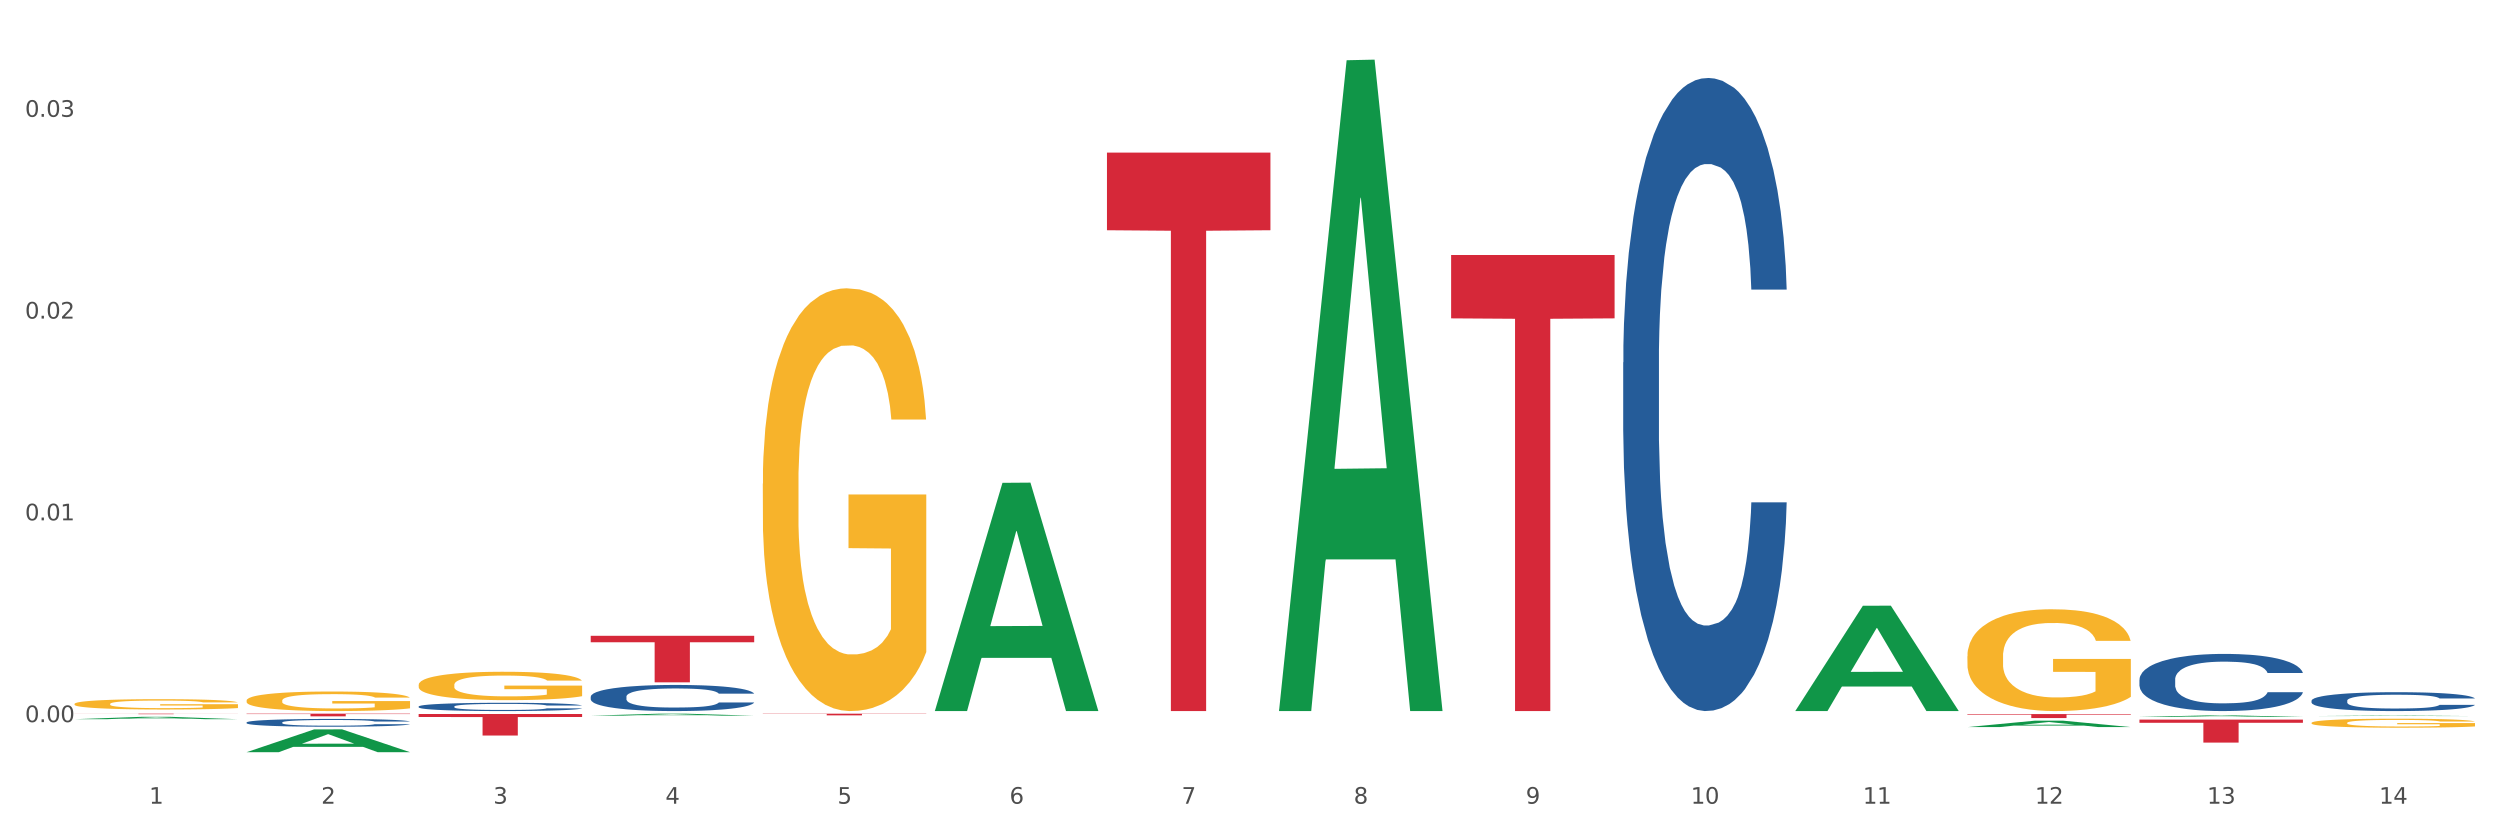 <?xml version="1.0" encoding="utf-8" standalone="no"?>
<!DOCTYPE svg PUBLIC "-//W3C//DTD SVG 1.1//EN"
  "http://www.w3.org/Graphics/SVG/1.1/DTD/svg11.dtd">
<svg xmlns:xlink="http://www.w3.org/1999/xlink" width="1080pt" height="360pt" viewBox="0 0 1080 360" xmlns="http://www.w3.org/2000/svg" version="1.1">
 <rect x="0" y="0" width="1080" height="360" fill="#333333" stroke="none"/>
 <defs>
  <style type="text/css">*{stroke-linejoin: round; stroke-linecap: butt}</style>
 </defs>
 <g id="figure_1">
  <g id="patch_1">
   <path d="M 0 360 
L 1080 360 
L 1080 0 
L 0 0 
z
" style="fill: #ffffff; stroke: #ffffff; stroke-linejoin: miter"/>
  </g>
  <g id="axes_1">
   <g id="matplotlib.axis_1">
    <g id="xtick_1">
     <g id="text_1">
      <!-- 1 -->
      <g style="fill: #4d4d4d" transform="translate(64.432 347.204) scale(0.096 -0.096)">
       <defs>
        <path id="DejaVuSans-31" d="M 794 531 
L 1825 531 
L 1825 4091 
L 703 3866 
L 703 4441 
L 1819 4666 
L 2450 4666 
L 2450 531 
L 3481 531 
L 3481 0 
L 794 0 
L 794 531 
z
" transform="scale(0.016)"/>
       </defs>
       <use xlink:href="#DejaVuSans-31"/>
      </g>
     </g>
    </g>
    <g id="xtick_2">
     <g id="text_2">
      <!-- 2 -->
      <g style="fill: #4d4d4d" transform="translate(138.771 347.204) scale(0.096 -0.096)">
       <defs>
        <path id="DejaVuSans-32" d="M 1228 531 
L 3431 531 
L 3431 0 
L 469 0 
L 469 531 
Q 828 903 1448 1529 
Q 2069 2156 2228 2338 
Q 2531 2678 2651 2914 
Q 2772 3150 2772 3378 
Q 2772 3750 2511 3984 
Q 2250 4219 1831 4219 
Q 1534 4219 1204 4116 
Q 875 4013 500 3803 
L 500 4441 
Q 881 4594 1212 4672 
Q 1544 4750 1819 4750 
Q 2544 4750 2975 4387 
Q 3406 4025 3406 3419 
Q 3406 3131 3298 2873 
Q 3191 2616 2906 2266 
Q 2828 2175 2409 1742 
Q 1991 1309 1228 531 
z
" transform="scale(0.016)"/>
       </defs>
       <use xlink:href="#DejaVuSans-32"/>
      </g>
     </g>
    </g>
    <g id="xtick_3">
     <g id="text_3">
      <!-- 3 -->
      <g style="fill: #4d4d4d" transform="translate(213.109 347.204) scale(0.096 -0.096)">
       <defs>
        <path id="DejaVuSans-33" d="M 2597 2516 
Q 3050 2419 3304 2112 
Q 3559 1806 3559 1356 
Q 3559 666 3084 287 
Q 2609 -91 1734 -91 
Q 1441 -91 1130 -33 
Q 819 25 488 141 
L 488 750 
Q 750 597 1062 519 
Q 1375 441 1716 441 
Q 2309 441 2620 675 
Q 2931 909 2931 1356 
Q 2931 1769 2642 2001 
Q 2353 2234 1838 2234 
L 1294 2234 
L 1294 2753 
L 1863 2753 
Q 2328 2753 2575 2939 
Q 2822 3125 2822 3475 
Q 2822 3834 2567 4026 
Q 2313 4219 1838 4219 
Q 1578 4219 1281 4162 
Q 984 4106 628 3988 
L 628 4550 
Q 988 4650 1302 4700 
Q 1616 4750 1894 4750 
Q 2613 4750 3031 4423 
Q 3450 4097 3450 3541 
Q 3450 3153 3228 2886 
Q 3006 2619 2597 2516 
z
" transform="scale(0.016)"/>
       </defs>
       <use xlink:href="#DejaVuSans-33"/>
      </g>
     </g>
    </g>
    <g id="xtick_4">
     <g id="text_4">
      <!-- 4 -->
      <g style="fill: #4d4d4d" transform="translate(287.448 347.204) scale(0.096 -0.096)">
       <defs>
        <path id="DejaVuSans-34" d="M 2419 4116 
L 825 1625 
L 2419 1625 
L 2419 4116 
z
M 2253 4666 
L 3047 4666 
L 3047 1625 
L 3713 1625 
L 3713 1100 
L 3047 1100 
L 3047 0 
L 2419 0 
L 2419 1100 
L 313 1100 
L 313 1709 
L 2253 4666 
z
" transform="scale(0.016)"/>
       </defs>
       <use xlink:href="#DejaVuSans-34"/>
      </g>
     </g>
    </g>
    <g id="xtick_5">
     <g id="text_5">
      <!-- 5 -->
      <g style="fill: #4d4d4d" transform="translate(361.787 347.204) scale(0.096 -0.096)">
       <defs>
        <path id="DejaVuSans-35" d="M 691 4666 
L 3169 4666 
L 3169 4134 
L 1269 4134 
L 1269 2991 
Q 1406 3038 1543 3061 
Q 1681 3084 1819 3084 
Q 2600 3084 3056 2656 
Q 3513 2228 3513 1497 
Q 3513 744 3044 326 
Q 2575 -91 1722 -91 
Q 1428 -91 1123 -41 
Q 819 9 494 109 
L 494 744 
Q 775 591 1075 516 
Q 1375 441 1709 441 
Q 2250 441 2565 725 
Q 2881 1009 2881 1497 
Q 2881 1984 2565 2268 
Q 2250 2553 1709 2553 
Q 1456 2553 1204 2497 
Q 953 2441 691 2322 
L 691 4666 
z
" transform="scale(0.016)"/>
       </defs>
       <use xlink:href="#DejaVuSans-35"/>
      </g>
     </g>
    </g>
    <g id="xtick_6">
     <g id="text_6">
      <!-- 6 -->
      <g style="fill: #4d4d4d" transform="translate(436.125 347.204) scale(0.096 -0.096)">
       <defs>
        <path id="DejaVuSans-36" d="M 2113 2584 
Q 1688 2584 1439 2293 
Q 1191 2003 1191 1497 
Q 1191 994 1439 701 
Q 1688 409 2113 409 
Q 2538 409 2786 701 
Q 3034 994 3034 1497 
Q 3034 2003 2786 2293 
Q 2538 2584 2113 2584 
z
M 3366 4563 
L 3366 3988 
Q 3128 4100 2886 4159 
Q 2644 4219 2406 4219 
Q 1781 4219 1451 3797 
Q 1122 3375 1075 2522 
Q 1259 2794 1537 2939 
Q 1816 3084 2150 3084 
Q 2853 3084 3261 2657 
Q 3669 2231 3669 1497 
Q 3669 778 3244 343 
Q 2819 -91 2113 -91 
Q 1303 -91 875 529 
Q 447 1150 447 2328 
Q 447 3434 972 4092 
Q 1497 4750 2381 4750 
Q 2619 4750 2861 4703 
Q 3103 4656 3366 4563 
z
" transform="scale(0.016)"/>
       </defs>
       <use xlink:href="#DejaVuSans-36"/>
      </g>
     </g>
    </g>
    <g id="xtick_7">
     <g id="text_7">
      <!-- 7 -->
      <g style="fill: #4d4d4d" transform="translate(510.464 347.204) scale(0.096 -0.096)">
       <defs>
        <path id="DejaVuSans-37" d="M 525 4666 
L 3525 4666 
L 3525 4397 
L 1831 0 
L 1172 0 
L 2766 4134 
L 525 4134 
L 525 4666 
z
" transform="scale(0.016)"/>
       </defs>
       <use xlink:href="#DejaVuSans-37"/>
      </g>
     </g>
    </g>
    <g id="xtick_8">
     <g id="text_8">
      <!-- 8 -->
      <g style="fill: #4d4d4d" transform="translate(584.803 347.204) scale(0.096 -0.096)">
       <defs>
        <path id="DejaVuSans-38" d="M 2034 2216 
Q 1584 2216 1326 1975 
Q 1069 1734 1069 1313 
Q 1069 891 1326 650 
Q 1584 409 2034 409 
Q 2484 409 2743 651 
Q 3003 894 3003 1313 
Q 3003 1734 2745 1975 
Q 2488 2216 2034 2216 
z
M 1403 2484 
Q 997 2584 770 2862 
Q 544 3141 544 3541 
Q 544 4100 942 4425 
Q 1341 4750 2034 4750 
Q 2731 4750 3128 4425 
Q 3525 4100 3525 3541 
Q 3525 3141 3298 2862 
Q 3072 2584 2669 2484 
Q 3125 2378 3379 2068 
Q 3634 1759 3634 1313 
Q 3634 634 3220 271 
Q 2806 -91 2034 -91 
Q 1263 -91 848 271 
Q 434 634 434 1313 
Q 434 1759 690 2068 
Q 947 2378 1403 2484 
z
M 1172 3481 
Q 1172 3119 1398 2916 
Q 1625 2713 2034 2713 
Q 2441 2713 2670 2916 
Q 2900 3119 2900 3481 
Q 2900 3844 2670 4047 
Q 2441 4250 2034 4250 
Q 1625 4250 1398 4047 
Q 1172 3844 1172 3481 
z
" transform="scale(0.016)"/>
       </defs>
       <use xlink:href="#DejaVuSans-38"/>
      </g>
     </g>
    </g>
    <g id="xtick_9">
     <g id="text_9">
      <!-- 9 -->
      <g style="fill: #4d4d4d" transform="translate(659.142 347.204) scale(0.096 -0.096)">
       <defs>
        <path id="DejaVuSans-39" d="M 703 97 
L 703 672 
Q 941 559 1184 500 
Q 1428 441 1663 441 
Q 2288 441 2617 861 
Q 2947 1281 2994 2138 
Q 2813 1869 2534 1725 
Q 2256 1581 1919 1581 
Q 1219 1581 811 2004 
Q 403 2428 403 3163 
Q 403 3881 828 4315 
Q 1253 4750 1959 4750 
Q 2769 4750 3195 4129 
Q 3622 3509 3622 2328 
Q 3622 1225 3098 567 
Q 2575 -91 1691 -91 
Q 1453 -91 1209 -44 
Q 966 3 703 97 
z
M 1959 2075 
Q 2384 2075 2632 2365 
Q 2881 2656 2881 3163 
Q 2881 3666 2632 3958 
Q 2384 4250 1959 4250 
Q 1534 4250 1286 3958 
Q 1038 3666 1038 3163 
Q 1038 2656 1286 2365 
Q 1534 2075 1959 2075 
z
" transform="scale(0.016)"/>
       </defs>
       <use xlink:href="#DejaVuSans-39"/>
      </g>
     </g>
    </g>
    <g id="xtick_10">
     <g id="text_10">
      <!-- 10 -->
      <g style="fill: #4d4d4d" transform="translate(730.426 347.204) scale(0.096 -0.096)">
       <defs>
        <path id="DejaVuSans-30" d="M 2034 4250 
Q 1547 4250 1301 3770 
Q 1056 3291 1056 2328 
Q 1056 1369 1301 889 
Q 1547 409 2034 409 
Q 2525 409 2770 889 
Q 3016 1369 3016 2328 
Q 3016 3291 2770 3770 
Q 2525 4250 2034 4250 
z
M 2034 4750 
Q 2819 4750 3233 4129 
Q 3647 3509 3647 2328 
Q 3647 1150 3233 529 
Q 2819 -91 2034 -91 
Q 1250 -91 836 529 
Q 422 1150 422 2328 
Q 422 3509 836 4129 
Q 1250 4750 2034 4750 
z
" transform="scale(0.016)"/>
       </defs>
       <use xlink:href="#DejaVuSans-31"/>
       <use xlink:href="#DejaVuSans-30" transform="translate(63.623 0)"/>
      </g>
     </g>
    </g>
    <g id="xtick_11">
     <g id="text_11">
      <!-- 11 -->
      <g style="fill: #4d4d4d" transform="translate(804.765 347.204) scale(0.096 -0.096)">
       <use xlink:href="#DejaVuSans-31"/>
       <use xlink:href="#DejaVuSans-31" transform="translate(63.623 0)"/>
      </g>
     </g>
    </g>
    <g id="xtick_12">
     <g id="text_12">
      <!-- 12 -->
      <g style="fill: #4d4d4d" transform="translate(879.104 347.204) scale(0.096 -0.096)">
       <use xlink:href="#DejaVuSans-31"/>
       <use xlink:href="#DejaVuSans-32" transform="translate(63.623 0)"/>
      </g>
     </g>
    </g>
    <g id="xtick_13">
     <g id="text_13">
      <!-- 13 -->
      <g style="fill: #4d4d4d" transform="translate(953.442 347.204) scale(0.096 -0.096)">
       <use xlink:href="#DejaVuSans-31"/>
       <use xlink:href="#DejaVuSans-33" transform="translate(63.623 0)"/>
      </g>
     </g>
    </g>
    <g id="xtick_14">
     <g id="text_14">
      <!-- 14 -->
      <g style="fill: #4d4d4d" transform="translate(1027.781 347.204) scale(0.096 -0.096)">
       <use xlink:href="#DejaVuSans-31"/>
       <use xlink:href="#DejaVuSans-34" transform="translate(63.623 0)"/>
      </g>
     </g>
    </g>
    <g id="xtick_15"/>
    <g id="xtick_16"/>
    <g id="xtick_17"/>
    <g id="xtick_18"/>
    <g id="xtick_19"/>
    <g id="xtick_20"/>
    <g id="xtick_21"/>
    <g id="xtick_22"/>
    <g id="xtick_23"/>
    <g id="xtick_24"/>
    <g id="xtick_25"/>
    <g id="xtick_26"/>
    <g id="xtick_27"/>
   </g>
   <g id="matplotlib.axis_2">
    <g id="ytick_1">
     <g id="text_15">
      <!-- 0.00 -->
      <g style="fill: #4d4d4d" transform="translate(10.8 311.959) scale(0.096 -0.096)">
       <defs>
        <path id="DejaVuSans-2e" d="M 684 794 
L 1344 794 
L 1344 0 
L 684 0 
L 684 794 
z
" transform="scale(0.016)"/>
       </defs>
       <use xlink:href="#DejaVuSans-30"/>
       <use xlink:href="#DejaVuSans-2e" transform="translate(63.623 0)"/>
       <use xlink:href="#DejaVuSans-30" transform="translate(95.41 0)"/>
       <use xlink:href="#DejaVuSans-30" transform="translate(159.033 0)"/>
      </g>
     </g>
    </g>
    <g id="ytick_2">
     <g id="text_16">
      <!-- 0.01 -->
      <g style="fill: #4d4d4d" transform="translate(10.8 224.793) scale(0.096 -0.096)">
       <use xlink:href="#DejaVuSans-30"/>
       <use xlink:href="#DejaVuSans-2e" transform="translate(63.623 0)"/>
       <use xlink:href="#DejaVuSans-30" transform="translate(95.41 0)"/>
       <use xlink:href="#DejaVuSans-31" transform="translate(159.033 0)"/>
      </g>
     </g>
    </g>
    <g id="ytick_3">
     <g id="text_17">
      <!-- 0.02 -->
      <g style="fill: #4d4d4d" transform="translate(10.8 137.627) scale(0.096 -0.096)">
       <use xlink:href="#DejaVuSans-30"/>
       <use xlink:href="#DejaVuSans-2e" transform="translate(63.623 0)"/>
       <use xlink:href="#DejaVuSans-30" transform="translate(95.41 0)"/>
       <use xlink:href="#DejaVuSans-32" transform="translate(159.033 0)"/>
      </g>
     </g>
    </g>
    <g id="ytick_4">
     <g id="text_18">
      <!-- 0.03 -->
      <g style="fill: #4d4d4d" transform="translate(10.8 50.461) scale(0.096 -0.096)">
       <use xlink:href="#DejaVuSans-30"/>
       <use xlink:href="#DejaVuSans-2e" transform="translate(63.623 0)"/>
       <use xlink:href="#DejaVuSans-30" transform="translate(95.41 0)"/>
       <use xlink:href="#DejaVuSans-33" transform="translate(159.033 0)"/>
      </g>
     </g>
    </g>
    <g id="ytick_5"/>
    <g id="ytick_6"/>
    <g id="ytick_7"/>
   </g>
   <g id="PolyCollection_1">
    <path d="M 32.175 310.696 
L 32.248 310.695 
L 61.37 309.657 
L 73.456 309.656 
L 102.797 310.698 
L 88.818 310.698 
L 82.484 310.455 
L 52.415 310.455 
L 52.197 310.459 
L 46.081 310.698 
L 32.175 310.698 
L 32.175 310.696 
L 56.201 310.31 
L 78.698 310.309 
L 67.559 309.878 
L 67.413 309.876 
L 67.267 309.879 
L 56.128 310.309 
L 56.201 310.31 
L 32.175 310.696 
z
" clip-path="url(#p69c7f5349b)" style="fill: #109648"/>
    <path d="M 106.514 324.931 
L 106.587 324.922 
L 135.709 315.093 
L 147.795 315.083 
L 177.135 324.95 
L 163.157 324.95 
L 156.823 322.652 
L 126.754 322.652 
L 126.535 322.689 
L 120.42 324.95 
L 106.514 324.95 
L 106.514 324.931 
L 130.54 321.281 
L 153.037 321.272 
L 141.897 317.186 
L 141.752 317.168 
L 141.606 317.196 
L 130.467 321.272 
L 130.54 321.281 
L 106.514 324.931 
z
" clip-path="url(#p69c7f5349b)" style="fill: #109648"/>
    <path d="M 403.869 306.996 
L 403.941 306.904 
L 433.064 208.583 
L 445.15 208.491 
L 474.49 307.182 
L 460.512 307.182 
L 454.177 284.2 
L 424.109 284.2 
L 423.89 284.571 
L 417.774 307.182 
L 403.869 307.182 
L 403.869 306.996 
L 427.895 270.485 
L 450.392 270.393 
L 439.252 229.526 
L 439.107 229.341 
L 438.961 229.619 
L 427.822 270.393 
L 427.895 270.485 
L 403.869 306.996 
z
" clip-path="url(#p69c7f5349b)" style="fill: #109648"/>
    <path d="M 255.191 309.167 
L 255.264 309.166 
L 284.386 308.313 
L 296.472 308.312 
L 325.813 309.168 
L 311.834 309.168 
L 305.5 308.969 
L 275.431 308.969 
L 275.213 308.972 
L 269.097 309.168 
L 255.191 309.168 
L 255.191 309.167 
L 279.217 308.85 
L 301.714 308.849 
L 290.575 308.494 
L 290.429 308.493 
L 290.284 308.495 
L 279.144 308.849 
L 279.217 308.85 
L 255.191 309.167 
z
" clip-path="url(#p69c7f5349b)" style="fill: #109648"/>
    <path d="M 924.24 309.734 
L 924.312 309.733 
L 953.435 309.048 
L 965.52 309.047 
L 994.861 309.735 
L 980.883 309.735 
L 974.548 309.575 
L 944.48 309.575 
L 944.261 309.577 
L 938.145 309.735 
L 924.24 309.735 
L 924.24 309.734 
L 948.265 309.479 
L 970.763 309.479 
L 959.623 309.194 
L 959.478 309.193 
L 959.332 309.195 
L 948.193 309.479 
L 948.265 309.479 
L 924.24 309.734 
z
" clip-path="url(#p69c7f5349b)" style="fill: #109648"/>
    <path d="M 998.578 309.35 
L 998.651 309.35 
L 1027.773 309.123 
L 1039.859 309.123 
L 1069.2 309.351 
L 1055.221 309.351 
L 1048.887 309.297 
L 1018.818 309.297 
L 1018.6 309.298 
L 1012.484 309.351 
L 998.578 309.351 
L 998.578 309.35 
L 1022.604 309.266 
L 1045.101 309.266 
L 1033.962 309.171 
L 1033.816 309.171 
L 1033.671 309.171 
L 1022.531 309.266 
L 1022.604 309.266 
L 998.578 309.35 
z
" clip-path="url(#p69c7f5349b)" style="fill: #109648"/>
    <path d="M 849.901 314.101 
L 849.974 314.098 
L 879.096 311.327 
L 891.182 311.324 
L 920.523 314.106 
L 906.544 314.106 
L 900.21 313.458 
L 870.141 313.458 
L 869.922 313.469 
L 863.807 314.106 
L 849.901 314.106 
L 849.901 314.101 
L 873.927 313.072 
L 896.424 313.069 
L 885.284 311.917 
L 885.139 311.912 
L 884.993 311.92 
L 873.854 313.069 
L 873.927 313.072 
L 849.901 314.101 
z
" clip-path="url(#p69c7f5349b)" style="fill: #109648"/>
    <path d="M 32.175 308.312 
L 102.797 308.312 
L 102.797 308.342 
L 75.017 308.342 
L 75.017 308.525 
L 59.788 308.525 
L 59.788 308.342 
L 32.175 308.342 
L 32.175 308.312 
L 32.175 308.312 
z
" clip-path="url(#p69c7f5349b)" style="fill: #d62839"/>
    <path d="M 106.514 308.312 
L 177.135 308.312 
L 177.135 308.47 
L 149.355 308.471 
L 149.355 309.449 
L 134.126 309.449 
L 134.126 308.471 
L 106.514 308.47 
L 106.514 308.313 
L 106.514 308.312 
z
" clip-path="url(#p69c7f5349b)" style="fill: #d62839"/>
    <path d="M 924.24 310.865 
L 994.861 310.865 
L 994.861 312.245 
L 967.081 312.254 
L 967.081 320.794 
L 951.852 320.794 
L 951.852 312.254 
L 924.24 312.245 
L 924.24 310.875 
L 924.24 310.865 
z
" clip-path="url(#p69c7f5349b)" style="fill: #d62839"/>
    <path d="M 849.901 308.489 
L 920.523 308.489 
L 920.523 308.726 
L 892.742 308.728 
L 892.742 310.194 
L 877.514 310.194 
L 877.514 308.728 
L 849.901 308.726 
L 849.901 308.491 
L 849.901 308.489 
z
" clip-path="url(#p69c7f5349b)" style="fill: #d62839"/>
    <path d="M 626.885 110.149 
L 697.506 110.149 
L 697.506 137.53 
L 669.726 137.715 
L 669.726 307.182 
L 654.497 307.182 
L 654.497 137.715 
L 626.885 137.53 
L 626.885 110.334 
L 626.885 110.149 
z
" clip-path="url(#p69c7f5349b)" style="fill: #d62839"/>
    <path d="M 255.191 274.653 
L 325.813 274.653 
L 325.813 277.448 
L 298.033 277.467 
L 298.033 294.765 
L 282.804 294.765 
L 282.804 277.467 
L 255.191 277.448 
L 255.191 274.672 
L 255.191 274.653 
z
" clip-path="url(#p69c7f5349b)" style="fill: #d62839"/>
    <path d="M 329.53 308.312 
L 400.152 308.312 
L 400.152 308.412 
L 372.371 308.413 
L 372.371 309.033 
L 357.143 309.033 
L 357.143 308.413 
L 329.53 308.412 
L 329.53 308.313 
L 329.53 308.312 
z
" clip-path="url(#p69c7f5349b)" style="fill: #d62839"/>
    <path d="M 478.207 65.933 
L 548.829 65.933 
L 548.829 99.459 
L 521.049 99.685 
L 521.049 307.182 
L 505.82 307.182 
L 505.82 99.685 
L 478.207 99.459 
L 478.207 66.16 
L 478.207 65.933 
z
" clip-path="url(#p69c7f5349b)" style="fill: #d62839"/>
    <path d="M 180.852 308.461 
L 251.474 308.461 
L 251.474 309.754 
L 223.694 309.762 
L 223.694 317.765 
L 208.465 317.765 
L 208.465 309.762 
L 180.852 309.754 
L 180.852 308.469 
L 180.852 308.461 
z
" clip-path="url(#p69c7f5349b)" style="fill: #d62839"/>
    <path d="M 775.562 307.096 
L 775.635 307.053 
L 804.757 261.688 
L 816.843 261.646 
L 846.184 307.182 
L 832.205 307.182 
L 825.871 296.578 
L 795.802 296.578 
L 795.584 296.749 
L 789.468 307.182 
L 775.562 307.182 
L 775.562 307.096 
L 799.588 290.25 
L 822.085 290.207 
L 810.946 271.351 
L 810.8 271.266 
L 810.655 271.394 
L 799.515 290.207 
L 799.588 290.25 
L 775.562 307.096 
z
" clip-path="url(#p69c7f5349b)" style="fill: #109648"/>
    <path d="M 552.546 306.653 
L 552.619 306.389 
L 581.741 26.024 
L 593.827 25.759 
L 623.168 307.182 
L 609.189 307.182 
L 602.855 241.649 
L 572.786 241.649 
L 572.568 242.706 
L 566.452 307.182 
L 552.546 307.182 
L 552.546 306.653 
L 576.572 202.54 
L 599.069 202.276 
L 587.93 85.743 
L 587.784 85.215 
L 587.638 86.008 
L 576.499 202.276 
L 576.572 202.54 
L 552.546 306.653 
z
" clip-path="url(#p69c7f5349b)" style="fill: #109648"/>
    <path d="M 106.514 302.638 
L 106.597 302.63 
L 106.597 302.352 
L 106.764 302.113 
L 107.598 301.535 
L 108.848 301.056 
L 109.765 300.802 
L 110.683 300.593 
L 111.767 300.385 
L 113.101 300.169 
L 115.519 299.853 
L 117.019 299.691 
L 118.854 299.521 
L 122.189 299.274 
L 124.607 299.135 
L 127.108 299.02 
L 131.194 298.881 
L 133.862 298.819 
L 136.697 298.773 
L 140.115 298.742 
L 142.7 298.734 
L 148.37 298.757 
L 153.206 298.827 
L 155.54 298.881 
L 158.542 298.973 
L 160.126 299.035 
L 162.711 299.159 
L 165.379 299.321 
L 167.213 299.459 
L 169.965 299.722 
L 172.049 299.984 
L 173.967 300.308 
L 174.968 300.532 
L 175.718 300.74 
L 176.385 300.979 
L 177.052 301.357 
L 162.044 301.357 
L 161.46 301.087 
L 160.543 300.833 
L 159.209 300.586 
L 158.042 300.431 
L 156.041 300.239 
L 154.206 300.115 
L 152.289 300.023 
L 149.954 299.945 
L 148.12 299.907 
L 145.535 299.876 
L 140.449 299.884 
L 137.03 299.945 
L 134.696 300.023 
L 133.195 300.092 
L 131.861 300.169 
L 130.36 300.277 
L 128.609 300.439 
L 127.358 300.586 
L 126.108 300.771 
L 125.107 300.956 
L 124.19 301.172 
L 123.44 301.403 
L 122.856 301.643 
L 122.356 301.936 
L 121.939 302.422 
L 121.939 303.479 
L 122.106 303.718 
L 122.522 304.034 
L 123.023 304.273 
L 123.856 304.559 
L 124.607 304.752 
L 126.024 305.029 
L 127.609 305.261 
L 128.859 305.407 
L 130.11 305.531 
L 132.278 305.7 
L 134.696 305.839 
L 136.78 305.924 
L 139.615 306.001 
L 141.533 306.032 
L 143.2 306.048 
L 147.286 306.048 
L 150.204 306.024 
L 153.456 305.97 
L 155.957 305.901 
L 158.042 305.816 
L 160.376 305.677 
L 161.877 305.546 
L 161.877 303.934 
L 143.534 303.926 
L 143.534 302.854 
L 177.135 302.854 
L 177.135 306.001 
L 175.718 306.163 
L 174.134 306.31 
L 172.466 306.441 
L 169.965 306.603 
L 166.963 306.757 
L 164.295 306.865 
L 161.46 306.958 
L 158.125 307.043 
L 153.789 307.12 
L 151.121 307.151 
L 147.786 307.174 
L 143.867 307.182 
L 140.449 307.166 
L 137.114 307.128 
L 133.612 307.058 
L 130.193 306.958 
L 127.609 306.858 
L 125.024 306.734 
L 122.272 306.572 
L 120.104 306.418 
L 118.437 306.279 
L 116.603 306.102 
L 114.601 305.87 
L 113.101 305.662 
L 111.767 305.446 
L 110.349 305.168 
L 109.349 304.929 
L 108.348 304.628 
L 107.764 304.404 
L 107.097 304.057 
L 106.597 303.571 
L 106.514 302.638 
z
" clip-path="url(#p69c7f5349b)" style="fill: #f7b32b"/>
    <path d="M 32.175 304.106 
L 32.258 304.102 
L 32.258 303.955 
L 32.425 303.829 
L 33.259 303.523 
L 34.51 303.27 
L 35.427 303.136 
L 36.344 303.026 
L 37.428 302.916 
L 38.762 302.801 
L 41.18 302.634 
L 42.681 302.549 
L 44.515 302.459 
L 47.85 302.328 
L 50.268 302.255 
L 52.77 302.194 
L 56.855 302.121 
L 59.523 302.088 
L 62.358 302.063 
L 65.777 302.047 
L 68.361 302.043 
L 74.031 302.055 
L 78.867 302.092 
L 81.202 302.121 
L 84.203 302.169 
L 85.788 302.202 
L 88.372 302.267 
L 91.04 302.353 
L 92.875 302.426 
L 95.626 302.565 
L 97.711 302.704 
L 99.628 302.875 
L 100.629 302.993 
L 101.379 303.103 
L 102.046 303.23 
L 102.713 303.429 
L 87.705 303.429 
L 87.122 303.287 
L 86.204 303.152 
L 84.87 303.022 
L 83.703 302.94 
L 81.702 302.838 
L 79.868 302.773 
L 77.95 302.724 
L 75.615 302.683 
L 73.781 302.663 
L 71.196 302.646 
L 66.11 302.651 
L 62.692 302.683 
L 60.357 302.724 
L 58.856 302.761 
L 57.522 302.801 
L 56.021 302.859 
L 54.27 302.944 
L 53.02 303.022 
L 51.769 303.119 
L 50.768 303.217 
L 49.851 303.332 
L 49.101 303.454 
L 48.517 303.58 
L 48.017 303.735 
L 47.6 303.992 
L 47.6 304.551 
L 47.767 304.677 
L 48.184 304.844 
L 48.684 304.971 
L 49.518 305.122 
L 50.268 305.223 
L 51.686 305.37 
L 53.27 305.493 
L 54.52 305.57 
L 55.771 305.635 
L 57.939 305.725 
L 60.357 305.798 
L 62.441 305.843 
L 65.276 305.884 
L 67.194 305.9 
L 68.862 305.908 
L 72.947 305.908 
L 75.865 305.896 
L 79.117 305.868 
L 81.619 305.831 
L 83.703 305.786 
L 86.038 305.713 
L 87.538 305.643 
L 87.538 304.791 
L 69.195 304.787 
L 69.195 304.22 
L 102.797 304.22 
L 102.797 305.884 
L 101.379 305.97 
L 99.795 306.047 
L 98.128 306.116 
L 95.626 306.202 
L 92.625 306.284 
L 89.956 306.341 
L 87.122 306.39 
L 83.786 306.434 
L 79.451 306.475 
L 76.783 306.492 
L 73.447 306.504 
L 69.529 306.508 
L 66.11 306.5 
L 62.775 306.479 
L 59.273 306.443 
L 55.855 306.39 
L 53.27 306.337 
L 50.685 306.271 
L 47.934 306.186 
L 45.766 306.104 
L 44.098 306.031 
L 42.264 305.937 
L 40.263 305.815 
L 38.762 305.705 
L 37.428 305.59 
L 36.01 305.444 
L 35.01 305.317 
L 34.009 305.158 
L 33.426 305.04 
L 32.759 304.856 
L 32.258 304.6 
L 32.175 304.106 
z
" clip-path="url(#p69c7f5349b)" style="fill: #f7b32b"/>
    <path d="M 180.852 295.87 
L 180.936 295.859 
L 180.936 295.455 
L 181.103 295.108 
L 181.936 294.268 
L 183.187 293.573 
L 184.104 293.203 
L 185.021 292.9 
L 186.105 292.598 
L 187.439 292.284 
L 189.857 291.825 
L 191.358 291.589 
L 193.192 291.343 
L 196.528 290.984 
L 198.946 290.782 
L 201.447 290.614 
L 205.533 290.412 
L 208.201 290.323 
L 211.036 290.256 
L 214.454 290.211 
L 217.039 290.2 
L 222.709 290.233 
L 227.545 290.334 
L 229.879 290.412 
L 232.881 290.547 
L 234.465 290.637 
L 237.05 290.816 
L 239.718 291.051 
L 241.552 291.253 
L 244.304 291.634 
L 246.388 292.015 
L 248.306 292.486 
L 249.306 292.811 
L 250.057 293.113 
L 250.724 293.461 
L 251.391 294.01 
L 236.383 294.01 
L 235.799 293.618 
L 234.882 293.248 
L 233.548 292.889 
L 232.38 292.665 
L 230.379 292.385 
L 228.545 292.206 
L 226.627 292.071 
L 224.293 291.959 
L 222.458 291.903 
L 219.874 291.858 
L 214.788 291.869 
L 211.369 291.959 
L 209.034 292.071 
L 207.534 292.172 
L 206.2 292.284 
L 204.699 292.441 
L 202.948 292.676 
L 201.697 292.889 
L 200.446 293.158 
L 199.446 293.427 
L 198.529 293.741 
L 197.778 294.077 
L 197.195 294.424 
L 196.694 294.85 
L 196.277 295.556 
L 196.277 297.092 
L 196.444 297.439 
L 196.861 297.899 
L 197.361 298.246 
L 198.195 298.661 
L 198.946 298.941 
L 200.363 299.344 
L 201.947 299.68 
L 203.198 299.893 
L 204.449 300.073 
L 206.616 300.319 
L 209.034 300.521 
L 211.119 300.644 
L 213.954 300.756 
L 215.871 300.801 
L 217.539 300.824 
L 221.625 300.824 
L 224.543 300.79 
L 227.795 300.711 
L 230.296 300.611 
L 232.38 300.487 
L 234.715 300.286 
L 236.216 300.095 
L 236.216 297.753 
L 217.873 297.742 
L 217.873 296.184 
L 251.474 296.184 
L 251.474 300.756 
L 250.057 300.992 
L 248.473 301.205 
L 246.805 301.395 
L 244.304 301.63 
L 241.302 301.855 
L 238.634 302.011 
L 235.799 302.146 
L 232.464 302.269 
L 228.128 302.381 
L 225.46 302.426 
L 222.125 302.46 
L 218.206 302.471 
L 214.788 302.448 
L 211.452 302.392 
L 207.951 302.292 
L 204.532 302.146 
L 201.947 302 
L 199.362 301.821 
L 196.611 301.586 
L 194.443 301.361 
L 192.776 301.16 
L 190.941 300.902 
L 188.94 300.566 
L 187.439 300.263 
L 186.105 299.949 
L 184.688 299.546 
L 183.687 299.199 
L 182.687 298.761 
L 182.103 298.436 
L 181.436 297.932 
L 180.936 297.226 
L 180.852 295.87 
z
" clip-path="url(#p69c7f5349b)" style="fill: #f7b32b"/>
    <path d="M 998.578 312.28 
L 998.662 312.276 
L 998.662 312.148 
L 998.828 312.038 
L 999.662 311.771 
L 1000.913 311.551 
L 1001.83 311.434 
L 1002.747 311.338 
L 1003.831 311.242 
L 1005.165 311.142 
L 1007.583 310.996 
L 1009.084 310.922 
L 1010.918 310.843 
L 1014.253 310.73 
L 1016.671 310.666 
L 1019.173 310.612 
L 1023.258 310.548 
L 1025.926 310.52 
L 1028.761 310.498 
L 1032.18 310.484 
L 1034.765 310.481 
L 1040.434 310.491 
L 1045.27 310.523 
L 1047.605 310.548 
L 1050.607 310.591 
L 1052.191 310.619 
L 1054.775 310.676 
L 1057.444 310.751 
L 1059.278 310.815 
L 1062.029 310.936 
L 1064.114 311.057 
L 1066.032 311.206 
L 1067.032 311.309 
L 1067.783 311.405 
L 1068.45 311.515 
L 1069.117 311.689 
L 1054.108 311.689 
L 1053.525 311.565 
L 1052.608 311.448 
L 1051.274 311.334 
L 1050.106 311.263 
L 1048.105 311.174 
L 1046.271 311.117 
L 1044.353 311.074 
L 1042.019 311.039 
L 1040.184 311.021 
L 1037.599 311.007 
L 1032.513 311.01 
L 1029.095 311.039 
L 1026.76 311.074 
L 1025.259 311.106 
L 1023.925 311.142 
L 1022.425 311.192 
L 1020.674 311.266 
L 1019.423 311.334 
L 1018.172 311.419 
L 1017.172 311.505 
L 1016.255 311.604 
L 1015.504 311.711 
L 1014.92 311.821 
L 1014.42 311.956 
L 1014.003 312.18 
L 1014.003 312.667 
L 1014.17 312.777 
L 1014.587 312.923 
L 1015.087 313.033 
L 1015.921 313.165 
L 1016.671 313.254 
L 1018.089 313.382 
L 1019.673 313.488 
L 1020.924 313.556 
L 1022.174 313.613 
L 1024.342 313.691 
L 1026.76 313.755 
L 1028.845 313.794 
L 1031.68 313.83 
L 1033.597 313.844 
L 1035.265 313.851 
L 1039.35 313.851 
L 1042.269 313.84 
L 1045.52 313.815 
L 1048.022 313.783 
L 1050.106 313.744 
L 1052.441 313.68 
L 1053.942 313.62 
L 1053.942 312.877 
L 1035.598 312.873 
L 1035.598 312.379 
L 1069.2 312.379 
L 1069.2 313.83 
L 1067.783 313.904 
L 1066.198 313.972 
L 1064.531 314.032 
L 1062.029 314.107 
L 1059.028 314.178 
L 1056.36 314.228 
L 1053.525 314.271 
L 1050.19 314.31 
L 1045.854 314.345 
L 1043.186 314.359 
L 1039.851 314.37 
L 1035.932 314.374 
L 1032.513 314.367 
L 1029.178 314.349 
L 1025.676 314.317 
L 1022.258 314.271 
L 1019.673 314.224 
L 1017.088 314.167 
L 1014.337 314.093 
L 1012.169 314.022 
L 1010.501 313.958 
L 1008.667 313.876 
L 1006.666 313.769 
L 1005.165 313.673 
L 1003.831 313.574 
L 1002.414 313.446 
L 1001.413 313.336 
L 1000.413 313.197 
L 999.829 313.094 
L 999.162 312.934 
L 998.662 312.71 
L 998.578 312.28 
z
" clip-path="url(#p69c7f5349b)" style="fill: #f7b32b"/>
    <path d="M 849.901 283.523 
L 849.984 283.483 
L 849.984 282.037 
L 850.151 280.792 
L 850.985 277.779 
L 852.235 275.289 
L 853.153 273.964 
L 854.07 272.879 
L 855.154 271.795 
L 856.488 270.67 
L 858.906 269.023 
L 860.407 268.179 
L 862.241 267.296 
L 865.576 266.01 
L 867.994 265.287 
L 870.495 264.685 
L 874.581 263.962 
L 877.249 263.641 
L 880.084 263.4 
L 883.502 263.239 
L 886.087 263.199 
L 891.757 263.319 
L 896.593 263.681 
L 898.927 263.962 
L 901.929 264.444 
L 903.513 264.765 
L 906.098 265.408 
L 908.766 266.251 
L 910.601 266.974 
L 913.352 268.34 
L 915.436 269.706 
L 917.354 271.393 
L 918.355 272.558 
L 919.105 273.642 
L 919.772 274.887 
L 920.439 276.856 
L 905.431 276.856 
L 904.847 275.45 
L 903.93 274.124 
L 902.596 272.839 
L 901.429 272.036 
L 899.428 271.031 
L 897.593 270.389 
L 895.676 269.907 
L 893.341 269.505 
L 891.507 269.304 
L 888.922 269.143 
L 883.836 269.184 
L 880.417 269.505 
L 878.083 269.907 
L 876.582 270.268 
L 875.248 270.67 
L 873.747 271.232 
L 871.996 272.076 
L 870.745 272.839 
L 869.495 273.803 
L 868.494 274.767 
L 867.577 275.892 
L 866.827 277.097 
L 866.243 278.342 
L 865.743 279.868 
L 865.326 282.399 
L 865.326 287.901 
L 865.493 289.147 
L 865.91 290.794 
L 866.41 292.039 
L 867.244 293.525 
L 867.994 294.529 
L 869.411 295.975 
L 870.996 297.18 
L 872.246 297.943 
L 873.497 298.586 
L 875.665 299.47 
L 878.083 300.193 
L 880.167 300.634 
L 883.002 301.036 
L 884.92 301.197 
L 886.587 301.277 
L 890.673 301.277 
L 893.591 301.157 
L 896.843 300.875 
L 899.344 300.514 
L 901.429 300.072 
L 903.763 299.349 
L 905.264 298.666 
L 905.264 290.271 
L 886.921 290.231 
L 886.921 284.648 
L 920.523 284.648 
L 920.523 301.036 
L 919.105 301.88 
L 917.521 302.643 
L 915.853 303.326 
L 913.352 304.169 
L 910.35 304.972 
L 907.682 305.535 
L 904.847 306.017 
L 901.512 306.459 
L 897.177 306.86 
L 894.508 307.021 
L 891.173 307.141 
L 887.254 307.182 
L 883.836 307.101 
L 880.501 306.9 
L 876.999 306.539 
L 873.58 306.017 
L 870.996 305.495 
L 868.411 304.852 
L 865.659 304.008 
L 863.492 303.205 
L 861.824 302.482 
L 859.99 301.558 
L 857.989 300.353 
L 856.488 299.269 
L 855.154 298.144 
L 853.736 296.698 
L 852.736 295.453 
L 851.735 293.886 
L 851.151 292.722 
L 850.484 290.914 
L 849.984 288.383 
L 849.901 283.523 
z
" clip-path="url(#p69c7f5349b)" style="fill: #f7b32b"/>
    <path d="M 329.53 208.938 
L 329.613 208.771 
L 329.613 202.766 
L 329.78 197.596 
L 330.614 185.086 
L 331.864 174.745 
L 332.782 169.24 
L 333.699 164.737 
L 334.783 160.233 
L 336.117 155.563 
L 338.535 148.724 
L 340.036 145.221 
L 341.87 141.552 
L 345.205 136.214 
L 347.623 133.212 
L 350.124 130.71 
L 354.21 127.708 
L 356.878 126.373 
L 359.713 125.373 
L 363.131 124.705 
L 365.716 124.539 
L 371.386 125.039 
L 376.222 126.54 
L 378.557 127.708 
L 381.558 129.709 
L 383.142 131.044 
L 385.727 133.712 
L 388.395 137.215 
L 390.23 140.217 
L 392.981 145.889 
L 395.066 151.56 
L 396.983 158.565 
L 397.984 163.402 
L 398.734 167.906 
L 399.401 173.077 
L 400.068 181.25 
L 385.06 181.25 
L 384.476 175.412 
L 383.559 169.907 
L 382.225 164.57 
L 381.058 161.234 
L 379.057 157.064 
L 377.222 154.395 
L 375.305 152.394 
L 372.97 150.726 
L 371.136 149.892 
L 368.551 149.225 
L 363.465 149.391 
L 360.046 150.726 
L 357.712 152.394 
L 356.211 153.895 
L 354.877 155.563 
L 353.376 157.898 
L 351.625 161.401 
L 350.375 164.57 
L 349.124 168.573 
L 348.123 172.576 
L 347.206 177.246 
L 346.456 182.25 
L 345.872 187.421 
L 345.372 193.759 
L 344.955 204.268 
L 344.955 227.119 
L 345.122 232.29 
L 345.539 239.128 
L 346.039 244.299 
L 346.873 250.471 
L 347.623 254.64 
L 349.04 260.645 
L 350.625 265.649 
L 351.875 268.818 
L 353.126 271.487 
L 355.294 275.157 
L 357.712 278.159 
L 359.796 279.994 
L 362.631 281.662 
L 364.549 282.329 
L 366.216 282.662 
L 370.302 282.662 
L 373.22 282.162 
L 376.472 280.994 
L 378.973 279.493 
L 381.058 277.659 
L 383.392 274.656 
L 384.893 271.821 
L 384.893 236.96 
L 366.55 236.793 
L 366.55 213.608 
L 400.152 213.608 
L 400.152 281.662 
L 398.734 285.164 
L 397.15 288.334 
L 395.482 291.169 
L 392.981 294.672 
L 389.979 298.008 
L 387.311 300.343 
L 384.476 302.345 
L 381.141 304.179 
L 376.806 305.847 
L 374.137 306.514 
L 370.802 307.015 
L 366.884 307.182 
L 363.465 306.848 
L 360.13 306.014 
L 356.628 304.513 
L 353.209 302.345 
L 350.625 300.176 
L 348.04 297.507 
L 345.288 294.005 
L 343.121 290.669 
L 341.453 287.666 
L 339.619 283.83 
L 337.618 278.826 
L 336.117 274.323 
L 334.783 269.652 
L 333.365 263.648 
L 332.365 258.477 
L 331.364 251.972 
L 330.781 247.135 
L 330.113 239.629 
L 329.613 229.12 
L 329.53 208.938 
z
" clip-path="url(#p69c7f5349b)" style="fill: #f7b32b"/>
    <path d="M 106.514 312.095 
L 106.597 312.092 
L 106.597 312.006 
L 106.848 311.889 
L 107.766 311.673 
L 108.935 311.51 
L 110.938 311.319 
L 112.023 311.239 
L 113.442 311.149 
L 116.364 311.004 
L 119.703 310.881 
L 122.04 310.813 
L 123.794 310.77 
L 127.717 310.693 
L 129.971 310.659 
L 132.308 310.632 
L 134.312 310.613 
L 137.651 310.592 
L 140.322 310.582 
L 143.411 310.579 
L 145.998 310.582 
L 149.421 310.595 
L 154.43 310.632 
L 156.35 310.653 
L 158.937 310.69 
L 161.609 310.739 
L 163.779 310.789 
L 166.283 310.86 
L 168.871 310.952 
L 171.376 311.069 
L 173.129 311.177 
L 174.548 311.291 
L 175.8 311.43 
L 176.718 311.581 
L 177.135 311.707 
L 161.859 311.707 
L 161.442 311.593 
L 160.607 311.47 
L 159.772 311.386 
L 158.854 311.319 
L 157.435 311.242 
L 156.183 311.192 
L 154.096 311.134 
L 152.176 311.097 
L 150.59 311.075 
L 148.67 311.057 
L 144.579 311.038 
L 141.658 311.038 
L 139.821 311.044 
L 137.567 311.06 
L 135.647 311.081 
L 133.393 311.118 
L 131.64 311.158 
L 129.887 311.211 
L 128.886 311.248 
L 127.383 311.316 
L 126.381 311.371 
L 125.046 311.467 
L 124.294 311.534 
L 122.959 311.71 
L 122.374 311.839 
L 122.124 311.929 
L 121.957 312.027 
L 121.957 312.508 
L 122.458 312.724 
L 122.875 312.816 
L 123.543 312.921 
L 124.795 313.057 
L 126.632 313.189 
L 128.552 313.285 
L 130.138 313.343 
L 131.64 313.386 
L 133.143 313.42 
L 134.979 313.451 
L 136.482 313.469 
L 138.736 313.488 
L 141.407 313.497 
L 143.494 313.497 
L 147.751 313.482 
L 149.671 313.466 
L 151.508 313.445 
L 153.511 313.411 
L 155.097 313.374 
L 156.016 313.346 
L 157.518 313.288 
L 158.687 313.226 
L 159.689 313.155 
L 160.357 313.094 
L 161.108 313.001 
L 161.692 312.896 
L 161.859 312.841 
L 177.135 312.841 
L 176.802 312.952 
L 176.217 313.06 
L 175.049 313.204 
L 174.13 313.288 
L 172.711 313.389 
L 171.209 313.476 
L 169.122 313.571 
L 167.202 313.642 
L 165.198 313.704 
L 163.028 313.759 
L 159.104 313.836 
L 157.685 313.858 
L 154.68 313.895 
L 152.343 313.916 
L 148.92 313.938 
L 145.414 313.95 
L 141.741 313.953 
L 138.486 313.947 
L 134.896 313.929 
L 132.642 313.91 
L 130.138 313.882 
L 127.216 313.839 
L 124.461 313.787 
L 121.874 313.725 
L 119.453 313.654 
L 117.199 313.574 
L 114.277 313.442 
L 112.107 313.312 
L 110.521 313.192 
L 109.435 313.09 
L 108.35 312.961 
L 107.766 312.872 
L 106.848 312.656 
L 106.514 312.456 
L 106.514 312.095 
z
" clip-path="url(#p69c7f5349b)" style="fill: #255c99"/>
    <path d="M 998.578 302.687 
L 998.662 302.679 
L 998.662 302.471 
L 998.912 302.187 
L 999.83 301.666 
L 1000.999 301.271 
L 1003.003 300.808 
L 1004.088 300.615 
L 1005.507 300.398 
L 1008.429 300.048 
L 1011.768 299.75 
L 1014.105 299.586 
L 1015.858 299.482 
L 1019.781 299.295 
L 1022.035 299.213 
L 1024.373 299.146 
L 1026.376 299.101 
L 1029.715 299.049 
L 1032.387 299.027 
L 1035.475 299.019 
L 1038.063 299.027 
L 1041.486 299.057 
L 1046.494 299.146 
L 1048.414 299.198 
L 1051.002 299.288 
L 1053.673 299.407 
L 1055.844 299.526 
L 1058.348 299.698 
L 1060.936 299.921 
L 1063.44 300.205 
L 1065.193 300.466 
L 1066.612 300.741 
L 1067.864 301.077 
L 1068.783 301.442 
L 1069.2 301.748 
L 1053.924 301.748 
L 1053.506 301.472 
L 1052.671 301.174 
L 1051.837 300.972 
L 1050.918 300.808 
L 1049.499 300.622 
L 1048.247 300.503 
L 1046.16 300.361 
L 1044.24 300.272 
L 1042.654 300.22 
L 1040.734 300.175 
L 1036.644 300.13 
L 1033.722 300.13 
L 1031.886 300.145 
L 1029.632 300.182 
L 1027.712 300.234 
L 1025.458 300.324 
L 1023.705 300.421 
L 1021.952 300.548 
L 1020.95 300.637 
L 1019.448 300.801 
L 1018.446 300.935 
L 1017.11 301.166 
L 1016.359 301.33 
L 1015.023 301.755 
L 1014.439 302.068 
L 1014.188 302.284 
L 1014.022 302.523 
L 1014.022 303.686 
L 1014.522 304.207 
L 1014.94 304.431 
L 1015.608 304.685 
L 1016.86 305.013 
L 1018.696 305.333 
L 1020.616 305.564 
L 1022.202 305.706 
L 1023.705 305.81 
L 1025.207 305.892 
L 1027.044 305.967 
L 1028.547 306.011 
L 1030.8 306.056 
L 1033.472 306.078 
L 1035.559 306.078 
L 1039.816 306.041 
L 1041.736 306.004 
L 1043.572 305.952 
L 1045.576 305.87 
L 1047.162 305.78 
L 1048.08 305.713 
L 1049.583 305.572 
L 1050.752 305.422 
L 1051.753 305.251 
L 1052.421 305.102 
L 1053.172 304.878 
L 1053.757 304.625 
L 1053.924 304.491 
L 1069.2 304.491 
L 1068.866 304.759 
L 1068.282 305.02 
L 1067.113 305.37 
L 1066.195 305.572 
L 1064.776 305.818 
L 1063.273 306.026 
L 1061.186 306.257 
L 1059.266 306.429 
L 1057.263 306.578 
L 1055.092 306.712 
L 1051.169 306.898 
L 1049.75 306.951 
L 1046.745 307.04 
L 1044.407 307.092 
L 1040.985 307.144 
L 1037.479 307.174 
L 1033.806 307.182 
L 1030.55 307.167 
L 1026.96 307.122 
L 1024.707 307.077 
L 1022.202 307.01 
L 1019.281 306.906 
L 1016.526 306.779 
L 1013.938 306.63 
L 1011.517 306.459 
L 1009.263 306.265 
L 1006.342 305.944 
L 1004.171 305.631 
L 1002.585 305.34 
L 1001.5 305.095 
L 1000.415 304.781 
L 999.83 304.565 
L 998.912 304.043 
L 998.578 303.559 
L 998.578 302.687 
z
" clip-path="url(#p69c7f5349b)" style="fill: #255c99"/>
    <path d="M 255.191 300.967 
L 255.275 300.956 
L 255.275 300.668 
L 255.525 300.276 
L 256.443 299.555 
L 257.612 299.008 
L 259.615 298.369 
L 260.701 298.101 
L 262.12 297.802 
L 265.041 297.318 
L 268.381 296.906 
L 270.718 296.679 
L 272.471 296.535 
L 276.394 296.277 
L 278.648 296.164 
L 280.986 296.071 
L 282.989 296.009 
L 286.328 295.937 
L 288.999 295.906 
L 292.088 295.896 
L 294.676 295.906 
L 298.098 295.947 
L 303.107 296.071 
L 305.027 296.143 
L 307.615 296.267 
L 310.286 296.432 
L 312.457 296.597 
L 314.961 296.834 
L 317.549 297.143 
L 320.053 297.534 
L 321.806 297.895 
L 323.225 298.277 
L 324.477 298.74 
L 325.396 299.245 
L 325.813 299.668 
L 310.537 299.668 
L 310.119 299.287 
L 309.284 298.874 
L 308.45 298.596 
L 307.531 298.369 
L 306.112 298.112 
L 304.86 297.947 
L 302.773 297.751 
L 300.853 297.627 
L 299.267 297.555 
L 297.347 297.493 
L 293.257 297.431 
L 290.335 297.431 
L 288.499 297.452 
L 286.245 297.504 
L 284.325 297.576 
L 282.071 297.699 
L 280.318 297.833 
L 278.565 298.009 
L 277.563 298.132 
L 276.06 298.359 
L 275.059 298.545 
L 273.723 298.864 
L 272.972 299.091 
L 271.636 299.678 
L 271.052 300.111 
L 270.801 300.41 
L 270.634 300.74 
L 270.634 302.348 
L 271.135 303.069 
L 271.553 303.378 
L 272.22 303.729 
L 273.473 304.182 
L 275.309 304.626 
L 277.229 304.945 
L 278.815 305.141 
L 280.318 305.285 
L 281.82 305.399 
L 283.657 305.502 
L 285.159 305.563 
L 287.413 305.625 
L 290.085 305.656 
L 292.172 305.656 
L 296.429 305.605 
L 298.349 305.553 
L 300.185 305.481 
L 302.189 305.368 
L 303.775 305.244 
L 304.693 305.151 
L 306.196 304.955 
L 307.364 304.749 
L 308.366 304.512 
L 309.034 304.306 
L 309.785 303.997 
L 310.37 303.646 
L 310.537 303.461 
L 325.813 303.461 
L 325.479 303.832 
L 324.895 304.193 
L 323.726 304.677 
L 322.808 304.955 
L 321.389 305.295 
L 319.886 305.584 
L 317.799 305.904 
L 315.879 306.141 
L 313.876 306.347 
L 311.705 306.532 
L 307.782 306.79 
L 306.363 306.862 
L 303.358 306.986 
L 301.02 307.058 
L 297.598 307.13 
L 294.092 307.171 
L 290.419 307.182 
L 287.163 307.161 
L 283.573 307.099 
L 281.32 307.037 
L 278.815 306.945 
L 275.893 306.8 
L 273.139 306.625 
L 270.551 306.419 
L 268.13 306.182 
L 265.876 305.914 
L 262.955 305.471 
L 260.784 305.038 
L 259.198 304.636 
L 258.113 304.296 
L 257.028 303.863 
L 256.443 303.564 
L 255.525 302.842 
L 255.191 302.173 
L 255.191 300.967 
z
" clip-path="url(#p69c7f5349b)" style="fill: #255c99"/>
    <path d="M 180.852 305.21 
L 180.936 305.207 
L 180.936 305.115 
L 181.186 304.991 
L 182.105 304.762 
L 183.273 304.589 
L 185.277 304.386 
L 186.362 304.301 
L 187.781 304.206 
L 190.703 304.052 
L 194.042 303.922 
L 196.379 303.85 
L 198.132 303.804 
L 202.056 303.722 
L 204.31 303.686 
L 206.647 303.657 
L 208.65 303.637 
L 211.989 303.614 
L 214.661 303.604 
L 217.749 303.601 
L 220.337 303.604 
L 223.76 303.617 
L 228.768 303.657 
L 230.688 303.68 
L 233.276 303.719 
L 235.947 303.771 
L 238.118 303.823 
L 240.622 303.899 
L 243.21 303.997 
L 245.714 304.121 
L 247.467 304.235 
L 248.886 304.356 
L 250.139 304.504 
L 251.057 304.664 
L 251.474 304.798 
L 236.198 304.798 
L 235.78 304.677 
L 234.946 304.546 
L 234.111 304.458 
L 233.193 304.386 
L 231.774 304.304 
L 230.521 304.252 
L 228.434 304.19 
L 226.514 304.15 
L 224.928 304.128 
L 223.008 304.108 
L 218.918 304.088 
L 215.996 304.088 
L 214.16 304.095 
L 211.906 304.111 
L 209.986 304.134 
L 207.732 304.173 
L 205.979 304.216 
L 204.226 304.271 
L 203.224 304.311 
L 201.722 304.383 
L 200.72 304.441 
L 199.384 304.543 
L 198.633 304.615 
L 197.297 304.801 
L 196.713 304.938 
L 196.463 305.033 
L 196.296 305.138 
L 196.296 305.648 
L 196.797 305.877 
L 197.214 305.975 
L 197.882 306.086 
L 199.134 306.23 
L 200.97 306.371 
L 202.89 306.472 
L 204.476 306.534 
L 205.979 306.58 
L 207.482 306.616 
L 209.318 306.649 
L 210.821 306.668 
L 213.075 306.688 
L 215.746 306.698 
L 217.833 306.698 
L 222.09 306.681 
L 224.01 306.665 
L 225.847 306.642 
L 227.85 306.606 
L 229.436 306.567 
L 230.354 306.537 
L 231.857 306.475 
L 233.026 306.41 
L 234.027 306.335 
L 234.695 306.269 
L 235.447 306.171 
L 236.031 306.06 
L 236.198 306.001 
L 251.474 306.001 
L 251.14 306.119 
L 250.556 306.233 
L 249.387 306.387 
L 248.469 306.475 
L 247.05 306.583 
L 245.547 306.675 
L 243.46 306.776 
L 241.54 306.851 
L 239.537 306.917 
L 237.367 306.976 
L 233.443 307.057 
L 232.024 307.08 
L 229.019 307.12 
L 226.681 307.142 
L 223.259 307.165 
L 219.753 307.178 
L 216.08 307.182 
L 212.824 307.175 
L 209.235 307.155 
L 206.981 307.136 
L 204.476 307.106 
L 201.555 307.061 
L 198.8 307.005 
L 196.212 306.94 
L 193.791 306.864 
L 191.538 306.779 
L 188.616 306.639 
L 186.445 306.502 
L 184.859 306.374 
L 183.774 306.266 
L 182.689 306.129 
L 182.105 306.034 
L 181.186 305.805 
L 180.852 305.592 
L 180.852 305.21 
z
" clip-path="url(#p69c7f5349b)" style="fill: #255c99"/>
    <path d="M 924.24 293.583 
L 924.323 293.561 
L 924.323 292.929 
L 924.573 292.072 
L 925.492 290.494 
L 926.66 289.299 
L 928.664 287.9 
L 929.749 287.314 
L 931.168 286.66 
L 934.09 285.6 
L 937.429 284.698 
L 939.766 284.202 
L 941.519 283.886 
L 945.443 283.323 
L 947.697 283.074 
L 950.034 282.871 
L 952.037 282.736 
L 955.377 282.578 
L 958.048 282.511 
L 961.136 282.488 
L 963.724 282.511 
L 967.147 282.601 
L 972.155 282.871 
L 974.075 283.029 
L 976.663 283.3 
L 979.335 283.661 
L 981.505 284.022 
L 984.009 284.54 
L 986.597 285.217 
L 989.101 286.074 
L 990.854 286.863 
L 992.273 287.697 
L 993.526 288.712 
L 994.444 289.817 
L 994.861 290.742 
L 979.585 290.742 
L 979.168 289.907 
L 978.333 289.005 
L 977.498 288.397 
L 976.58 287.9 
L 975.161 287.337 
L 973.908 286.976 
L 971.822 286.547 
L 969.902 286.277 
L 968.316 286.119 
L 966.396 285.984 
L 962.305 285.848 
L 959.383 285.848 
L 957.547 285.893 
L 955.293 286.006 
L 953.373 286.164 
L 951.119 286.435 
L 949.366 286.728 
L 947.613 287.111 
L 946.611 287.382 
L 945.109 287.878 
L 944.107 288.284 
L 942.771 288.983 
L 942.02 289.479 
L 940.685 290.764 
L 940.1 291.712 
L 939.85 292.366 
L 939.683 293.087 
L 939.683 296.605 
L 940.184 298.184 
L 940.601 298.86 
L 941.269 299.627 
L 942.521 300.619 
L 944.358 301.589 
L 946.278 302.288 
L 947.864 302.717 
L 949.366 303.032 
L 950.869 303.28 
L 952.705 303.506 
L 954.208 303.641 
L 956.462 303.776 
L 959.133 303.844 
L 961.22 303.844 
L 965.477 303.731 
L 967.397 303.619 
L 969.234 303.461 
L 971.237 303.213 
L 972.823 302.942 
L 973.742 302.739 
L 975.244 302.311 
L 976.413 301.86 
L 977.415 301.341 
L 978.082 300.89 
L 978.834 300.213 
L 979.418 299.447 
L 979.585 299.041 
L 994.861 299.041 
L 994.527 299.853 
L 993.943 300.642 
L 992.774 301.702 
L 991.856 302.311 
L 990.437 303.055 
L 988.934 303.686 
L 986.847 304.385 
L 984.927 304.904 
L 982.924 305.355 
L 980.754 305.761 
L 976.83 306.325 
L 975.411 306.483 
L 972.406 306.753 
L 970.069 306.911 
L 966.646 307.069 
L 963.14 307.159 
L 959.467 307.182 
L 956.211 307.137 
L 952.622 307.001 
L 950.368 306.866 
L 947.864 306.663 
L 944.942 306.347 
L 942.187 305.964 
L 939.599 305.513 
L 937.178 304.994 
L 934.925 304.408 
L 932.003 303.438 
L 929.832 302.491 
L 928.246 301.612 
L 927.161 300.867 
L 926.076 299.92 
L 925.492 299.266 
L 924.573 297.688 
L 924.24 296.222 
L 924.24 293.583 
z
" clip-path="url(#p69c7f5349b)" style="fill: #255c99"/>
    <path d="M 701.223 156.569 
L 701.307 156.32 
L 701.307 149.326 
L 701.557 139.835 
L 702.476 122.351 
L 703.644 109.113 
L 705.648 93.627 
L 706.733 87.133 
L 708.152 79.889 
L 711.074 68.15 
L 714.413 58.159 
L 716.75 52.664 
L 718.503 49.167 
L 722.427 42.923 
L 724.681 40.176 
L 727.018 37.928 
L 729.021 36.429 
L 732.36 34.681 
L 735.032 33.931 
L 738.12 33.682 
L 740.708 33.931 
L 744.131 34.93 
L 749.139 37.928 
L 751.059 39.676 
L 753.647 42.673 
L 756.318 46.67 
L 758.489 50.666 
L 760.993 56.411 
L 763.581 63.904 
L 766.085 73.395 
L 767.838 82.137 
L 769.257 91.379 
L 770.51 102.619 
L 771.428 114.857 
L 771.845 125.098 
L 756.569 125.098 
L 756.151 115.857 
L 755.317 105.866 
L 754.482 99.122 
L 753.564 93.627 
L 752.145 87.383 
L 750.892 83.386 
L 748.805 78.641 
L 746.885 75.643 
L 745.299 73.895 
L 743.379 72.396 
L 739.289 70.898 
L 736.367 70.898 
L 734.531 71.397 
L 732.277 72.646 
L 730.357 74.394 
L 728.103 77.392 
L 726.35 80.639 
L 724.597 84.885 
L 723.595 87.882 
L 722.093 93.377 
L 721.091 97.873 
L 719.755 105.616 
L 719.004 111.111 
L 717.668 125.348 
L 717.084 135.838 
L 716.834 143.082 
L 716.667 151.074 
L 716.667 190.039 
L 717.168 207.523 
L 717.585 215.016 
L 718.253 223.508 
L 719.505 234.498 
L 721.341 245.238 
L 723.261 252.981 
L 724.847 257.727 
L 726.35 261.224 
L 727.853 263.971 
L 729.689 266.469 
L 731.192 267.967 
L 733.446 269.466 
L 736.117 270.215 
L 738.204 270.215 
L 742.461 268.967 
L 744.381 267.718 
L 746.218 265.969 
L 748.221 263.222 
L 749.807 260.225 
L 750.725 257.977 
L 752.228 253.231 
L 753.397 248.236 
L 754.398 242.491 
L 755.066 237.495 
L 755.818 230.002 
L 756.402 221.51 
L 756.569 217.014 
L 771.845 217.014 
L 771.511 226.006 
L 770.927 234.748 
L 769.758 246.487 
L 768.84 253.231 
L 767.421 261.473 
L 765.918 268.467 
L 763.831 276.21 
L 761.911 281.955 
L 759.908 286.95 
L 757.738 291.446 
L 753.814 297.69 
L 752.395 299.439 
L 749.39 302.436 
L 747.052 304.184 
L 743.63 305.933 
L 740.124 306.932 
L 736.451 307.182 
L 733.195 306.682 
L 729.606 305.183 
L 727.352 303.685 
L 724.847 301.437 
L 721.926 297.94 
L 719.171 293.694 
L 716.583 288.699 
L 714.162 282.954 
L 711.908 276.46 
L 708.987 265.72 
L 706.816 255.229 
L 705.23 245.488 
L 704.145 237.246 
L 703.06 226.755 
L 702.476 219.512 
L 701.557 202.028 
L 701.223 185.793 
L 701.223 156.569 
z
" clip-path="url(#p69c7f5349b)" style="fill: #255c99"/>
   </g>
  </g>
 </g>
 <defs>
  <clipPath id="p69c7f5349b">
   <rect x="32.175" y="10.8" width="1037.025" height="329.109"/>
  </clipPath>
 </defs>
</svg>
